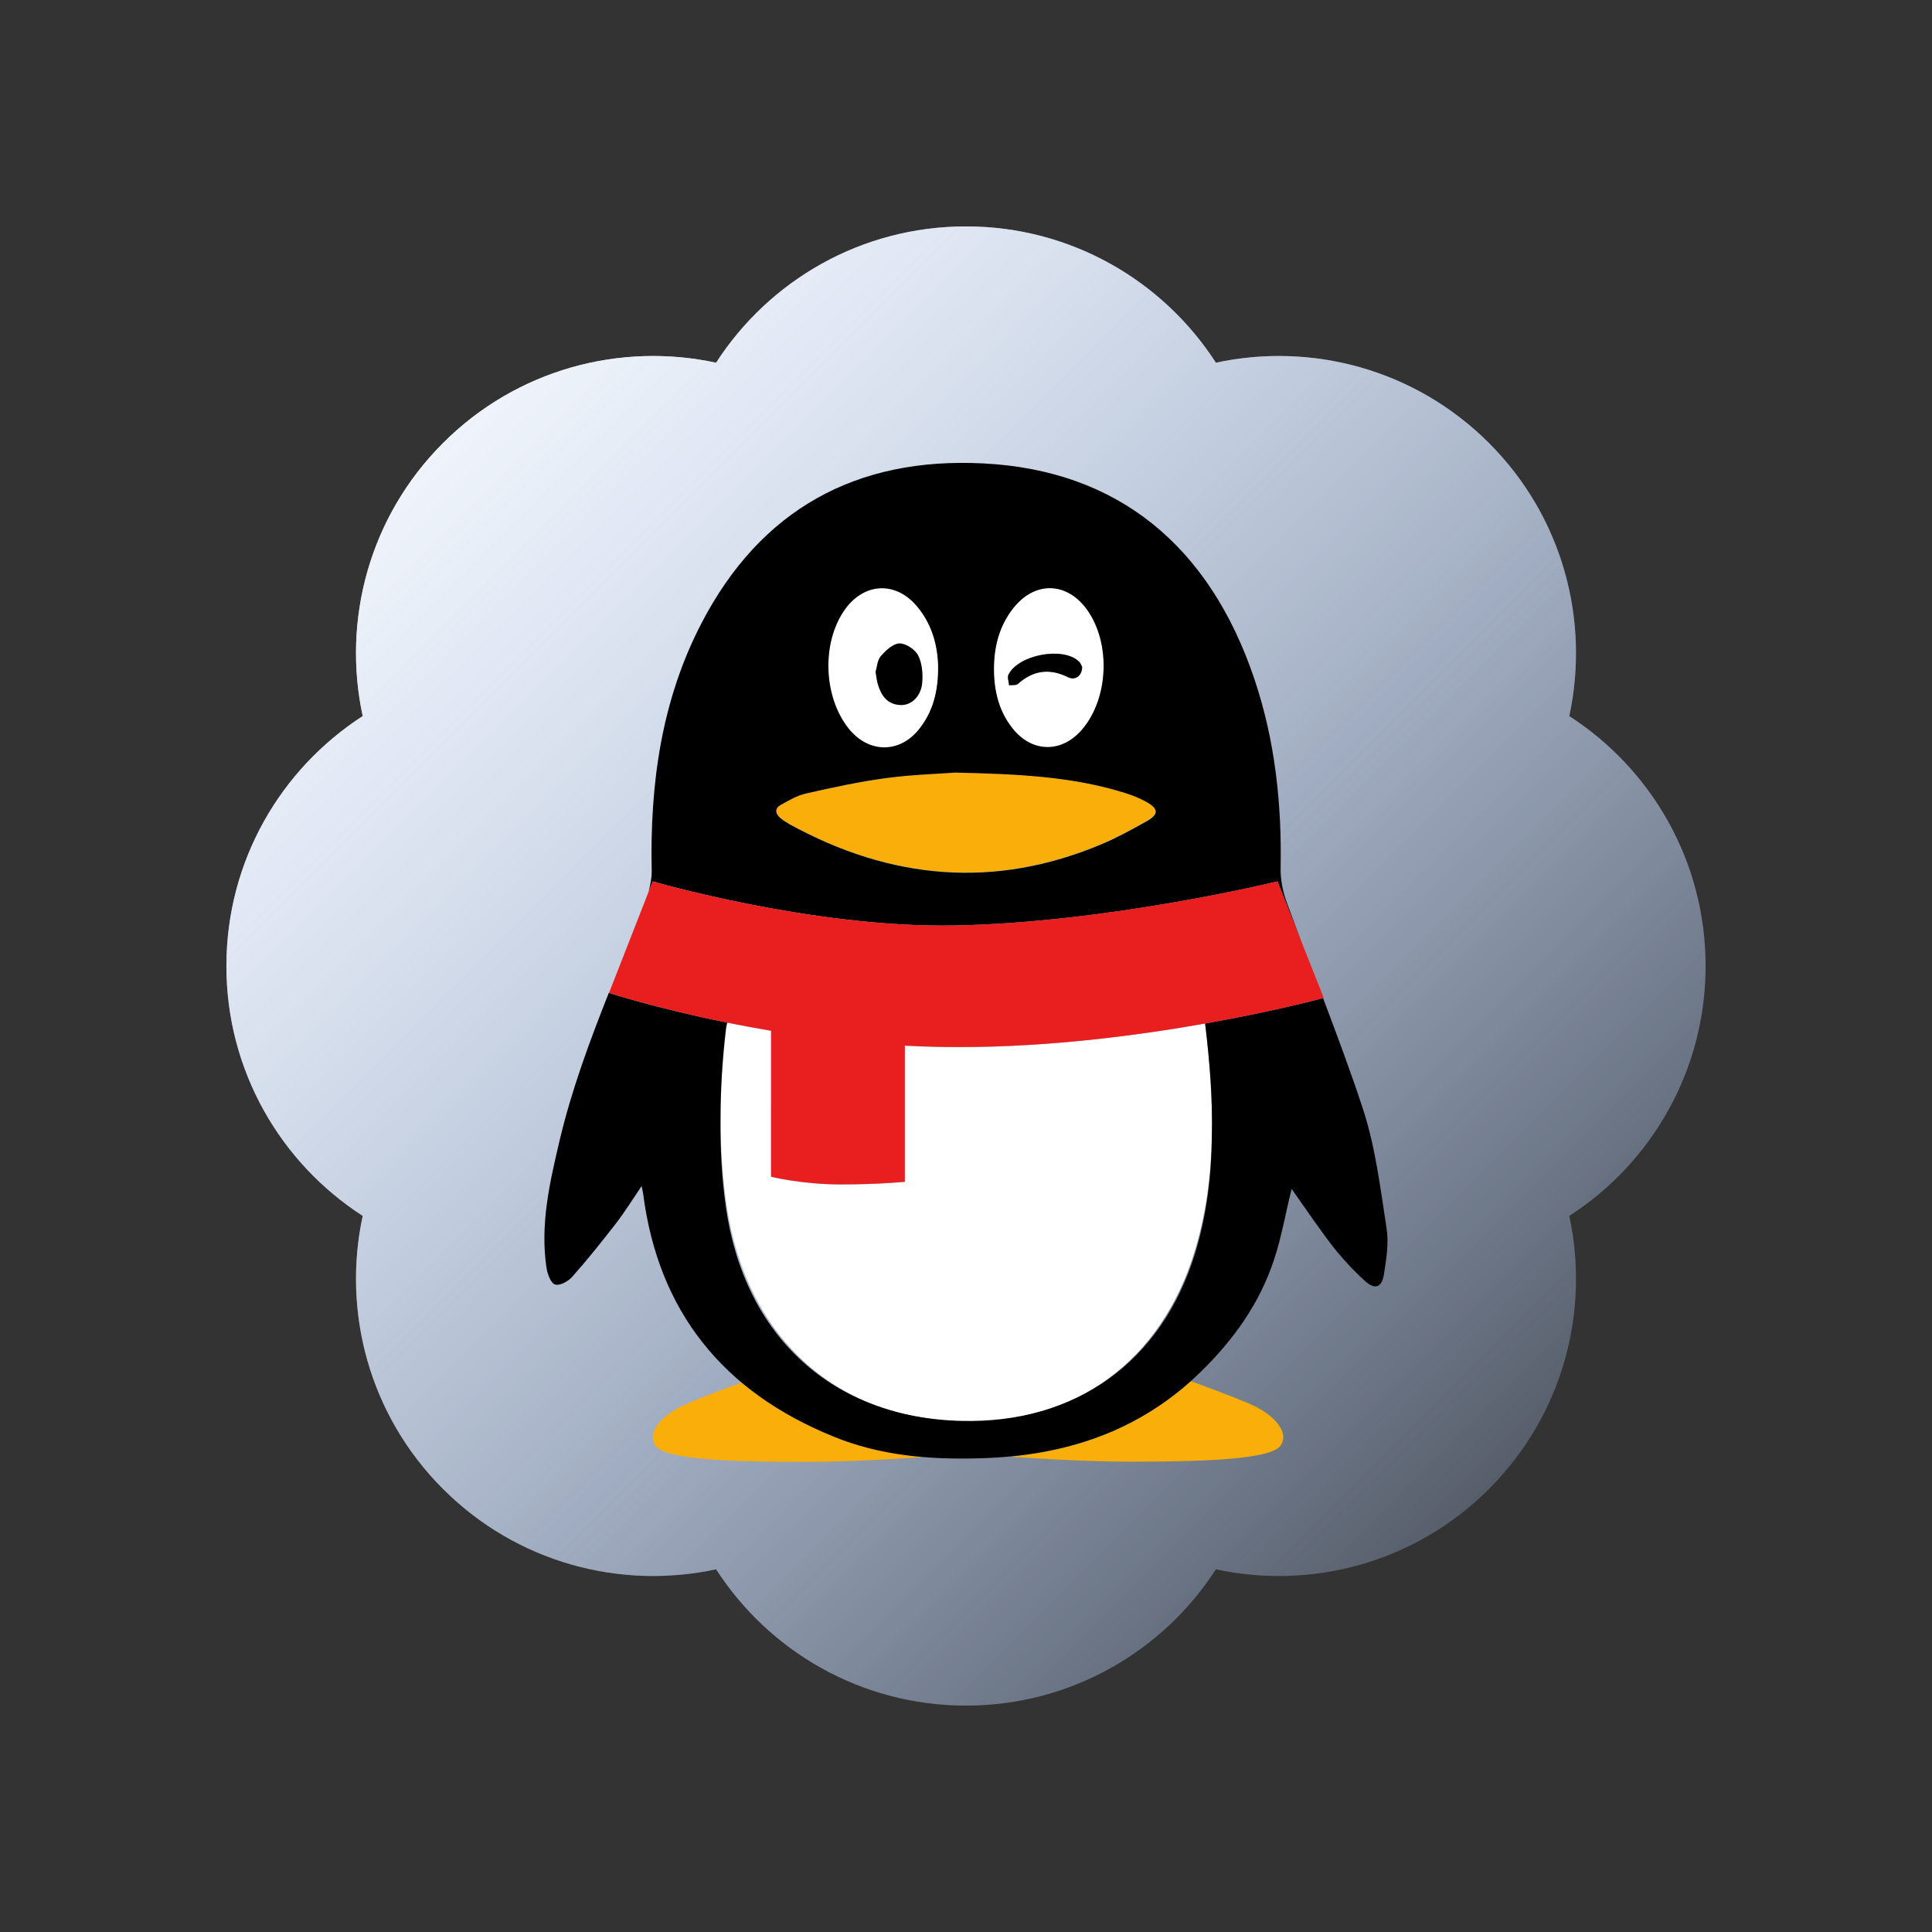<svg xmlns="http://www.w3.org/2000/svg" width="256" height="256" fill="none" viewBox="0 0 256 256" id="qq">
  <rect x="0" y="0" width="256" height="256" fill="#333333" stroke="none"/>
  <path fill="url(#paint0_linear_533_5562)" fill-rule="evenodd" d="M58.704 58.704C48.88 68.526 45.332 82.248 48.061 94.887C37.193 101.897 30 114.109 30 128C30 141.892 37.194 154.103 48.061 161.112C45.333 173.751 48.881 187.473 58.704 197.297C68.527 207.119 82.249 210.667 94.888 207.94C101.897 218.806 114.109 226 128 226C141.892 226 154.103 218.806 161.112 207.94C173.751 210.667 187.473 207.119 197.297 197.297C207.119 187.473 210.667 173.751 207.94 161.112C218.806 154.103 226 141.892 226 128C226 114.109 218.806 101.897 207.94 94.888C210.667 82.249 207.119 68.526 197.297 58.703C187.473 48.881 173.751 45.333 161.112 48.06C154.103 37.194 141.892 30 128 30C114.109 30 101.897 37.194 94.888 48.061C82.249 45.333 68.527 48.881 58.704 58.704Z" clip-rule="evenodd"></path>
  <path fill="url(#paint1_linear_533_5562)" fill-rule="evenodd" d="M48.061 161.112C37.194 154.103 30 141.892 30 128C30 114.109 37.193 101.897 48.061 94.887C45.332 82.248 48.88 68.526 58.704 58.704C68.527 48.881 82.249 45.333 94.888 48.061C101.897 37.194 114.109 30 128 30C141.892 30 154.103 37.194 161.112 48.06C173.751 45.333 187.473 48.881 197.297 58.703C207.119 68.526 210.667 82.249 207.94 94.888C218.806 101.897 226 114.109 226 128C226 141.892 218.806 154.103 207.94 161.112C210.667 173.751 207.119 187.473 197.297 197.297C187.473 207.119 173.751 210.667 161.112 207.94C154.103 218.806 141.892 226 128 226C114.109 226 101.897 218.806 94.888 207.94C82.249 210.667 68.527 207.119 58.704 197.297C48.881 187.473 45.333 173.751 48.061 161.112Z" clip-rule="evenodd"></path>
  <path fill="#F9AE0A" d="M126.529 102.339C135.231 102.529 142.313 102.911 149.141 105.07C150.126 105.388 151.079 105.769 151.968 106.277C153.46 107.134 153.492 107.865 152.031 108.722C150.062 109.834 148.03 110.945 145.934 111.835C131.738 117.805 117.987 116.535 104.616 109.199C104.172 108.945 103.727 108.659 103.346 108.341C102.679 107.77 102.679 107.071 103.41 106.658C104.489 106.055 105.633 105.388 106.808 105.134C110.301 104.34 113.826 103.577 117.383 103.101C120.94 102.625 124.56 102.498 126.529 102.339Z"></path>
  <path fill="#fff" d="M131.673 88.622C131.736 85.637 132.435 82.842 134.34 80.46C137.199 76.935 141.391 77.094 144.027 80.746C147.202 85.161 146.917 92.497 143.391 96.625C140.692 99.801 136.722 99.737 134.15 96.466C132.308 94.212 131.673 91.512 131.673 88.622ZM143.391 88.368C143.296 88.209 143.169 87.86 142.947 87.638C140.851 85.637 134.912 86.749 133.61 89.416C133.419 89.766 133.673 90.337 133.705 90.814C134.118 90.75 134.658 90.845 134.88 90.623C136.913 88.813 139.072 88.527 141.518 89.734C142.502 90.21 143.423 89.543 143.391 88.368ZM124.337 88.432C124.337 91.48 123.701 94.116 121.955 96.403C119.382 99.833 115.19 99.865 112.491 96.53C109.093 92.338 108.839 85.192 111.919 80.81C114.492 77.157 118.747 76.967 121.574 80.429C123.543 82.811 124.305 85.637 124.337 88.432ZM116.016 89.035C116.143 89.702 116.175 90.21 116.334 90.718C116.778 92.179 117.572 93.322 119.255 93.418C120.653 93.513 121.955 92.401 122.177 90.623C122.336 89.384 122.209 87.955 121.669 86.876C121.288 86.082 120.049 85.256 119.192 85.256C118.334 85.256 117.35 86.177 116.715 86.939C116.238 87.479 116.207 88.4 116.016 89.035Z"></path>
  <path fill="#000" d="M143.393 88.368C143.393 89.543 142.472 90.21 141.519 89.734C139.074 88.527 136.914 88.813 134.882 90.623C134.628 90.845 134.088 90.75 133.707 90.814C133.675 90.337 133.453 89.766 133.612 89.416C134.914 86.749 140.852 85.637 142.948 87.638C143.203 87.86 143.298 88.209 143.393 88.368ZM116.018 89.035C116.208 88.4 116.24 87.479 116.716 86.939C117.383 86.177 118.336 85.288 119.193 85.256C120.051 85.256 121.289 86.082 121.671 86.876C122.21 87.955 122.306 89.384 122.179 90.623C121.956 92.401 120.654 93.513 119.257 93.418C117.574 93.322 116.78 92.179 116.335 90.718C116.176 90.242 116.145 89.702 116.018 89.035Z"></path>
  <path fill="#fff" d="M159.685 135.622C150.729 137.21 138.979 138.766 127.038 138.766C124.624 138.766 122.242 138.702 119.892 138.575V156.614C119.892 156.614 116.494 156.963 111.381 156.963C106.268 156.963 102.171 155.947 102.171 155.947V136.606C100.139 136.257 98.201 135.907 96.391 135.526C96.328 135.78 96.264 136.034 96.233 136.289C95.312 143.911 95.153 151.501 96.201 159.123C98.614 176.907 110.428 187.927 127.483 188.34C142.536 188.689 153.969 180.337 158.383 165.538C161.305 155.693 160.892 145.657 159.685 135.622Z"></path>
  <path fill="#F9AE0A" d="M165.814 186.119C163.464 185.071 159.495 183.642 157.78 183.007C150.888 189.168 142.758 192.185 133.802 193.011C137.835 193.296 144.06 193.678 150.062 193.678C160.003 193.678 168.26 193.328 169.625 191.613C170.959 189.898 168.895 187.485 165.814 186.119ZM110.428 190.343C105.76 188.437 101.695 186.056 98.265 183.197C96.359 183.896 92.866 185.166 90.706 186.151C87.626 187.516 85.562 189.93 86.927 191.645C88.293 193.36 96.55 193.709 106.49 193.709C112.238 193.709 118.177 193.36 122.21 193.074C118.209 192.693 114.271 191.899 110.428 190.343Z"></path>
  <path fill="#000" d="M183.727 162.744C182.901 157.44 182.266 152.042 180.614 146.992C178.995 142.038 177.153 137.147 175.311 132.256C174.517 132.479 168.451 134.066 159.686 135.623C160.289 140.64 160.702 145.658 160.575 150.676C160.511 155.853 159.908 160.997 158.352 166.079C153.937 180.497 142.504 188.627 127.451 188.278C110.397 187.896 98.583 177.13 96.169 159.822C95.629 155.98 95.439 152.137 95.471 148.294C95.471 144.293 95.725 140.259 96.201 136.258C96.233 136.004 96.296 135.75 96.36 135.496C86.896 133.59 80.703 131.558 80.671 131.558C78.131 137.973 75.717 144.451 74.129 151.216C72.827 156.742 71.557 162.268 72.414 167.984C72.541 168.81 72.986 170.048 73.558 170.207C74.193 170.398 75.336 169.763 75.844 169.159C77.845 166.904 79.75 164.522 81.592 162.141C82.767 160.616 83.784 158.997 85.022 157.155C85.118 157.694 85.181 157.917 85.213 158.107C87.214 173.859 95.883 184.435 110.429 190.342C116.622 192.882 123.132 193.422 129.769 193.232C140.98 192.946 150.984 189.738 159.146 181.735C163.465 177.512 166.895 172.716 168.8 166.968C169.816 163.919 170.356 160.68 171.15 157.536C172.929 160.045 174.675 162.649 176.581 165.126C177.883 166.777 179.312 168.333 180.9 169.763C182.202 170.938 183.123 170.588 183.377 168.842C183.695 166.841 184.044 164.713 183.727 162.744ZM85.943 118.156L86.483 116.79C86.483 116.79 107.602 122.951 126.34 122.633C146.792 122.284 169.277 116.79 169.277 116.79L172.706 125.46C171.944 123.491 171.214 121.49 170.483 119.521C169.975 118.124 169.658 116.536 169.689 115.043C169.848 106.5 168.959 98.148 166.228 90.018C160.257 72.233 148.03 62.293 130.278 61.404C113.509 60.546 100.806 67.47 92.962 82.555C87.595 92.876 86.102 104.023 86.356 115.488C86.356 116.377 86.166 117.266 85.943 118.156ZM134.343 80.49C137.201 76.965 141.393 77.124 144.029 80.776C147.205 85.191 146.919 92.527 143.394 96.655C140.694 99.831 136.725 99.768 134.152 96.496C132.342 94.21 131.707 91.51 131.707 88.621C131.707 85.635 132.437 82.841 134.343 80.49ZM111.921 80.808C114.494 77.156 118.749 76.965 121.576 80.427C123.545 82.809 124.275 85.667 124.307 88.462C124.307 91.51 123.672 94.146 121.925 96.433C119.353 99.863 115.161 99.895 112.461 96.56C109.095 92.336 108.841 85.191 111.921 80.808ZM103.442 106.659C104.522 106.056 105.665 105.389 106.84 105.135C110.333 104.341 113.859 103.579 117.416 103.102C120.972 102.626 124.561 102.531 126.562 102.372C135.264 102.562 142.346 102.943 149.174 105.103C150.158 105.421 151.111 105.802 152 106.31C153.493 107.167 153.525 107.898 152.064 108.755C150.095 109.867 148.062 110.978 145.966 111.867C131.77 117.838 118.019 116.568 104.649 109.232C104.204 108.977 103.76 108.692 103.378 108.374C102.68 107.771 102.68 107.072 103.442 106.659Z"></path>
  <path fill="#E81F1E" d="M175.404 132.224L169.275 116.789C169.275 116.789 146.79 122.283 126.338 122.633C107.6 122.95 86.481 116.789 86.481 116.789L80.701 131.557C80.701 131.557 89.498 134.447 102.17 136.574V155.915C102.17 155.915 106.266 156.931 111.38 156.931C116.493 156.931 119.891 156.582 119.891 156.582V138.543C122.241 138.67 124.623 138.734 127.036 138.734C151.554 138.766 175.404 132.224 175.404 132.224Z"></path>
  <defs>
    <linearGradient id="paint0_linear_533_5562" x1="226" x2="30" y1="226" y2="30" gradientUnits="userSpaceOnUse">
      <stop stop-color="#ACCCFF" stop-opacity="0"></stop>
      <stop offset="1" stop-color="#fff"></stop>
    </linearGradient>
    <linearGradient id="paint1_linear_533_5562" x1="226" x2="30" y1="226" y2="30" gradientUnits="userSpaceOnUse">
      <stop stop-color="#ACCCFF" stop-opacity="0"></stop>
      <stop offset="1" stop-color="#fff"></stop>
    </linearGradient>
  </defs>
</svg>
